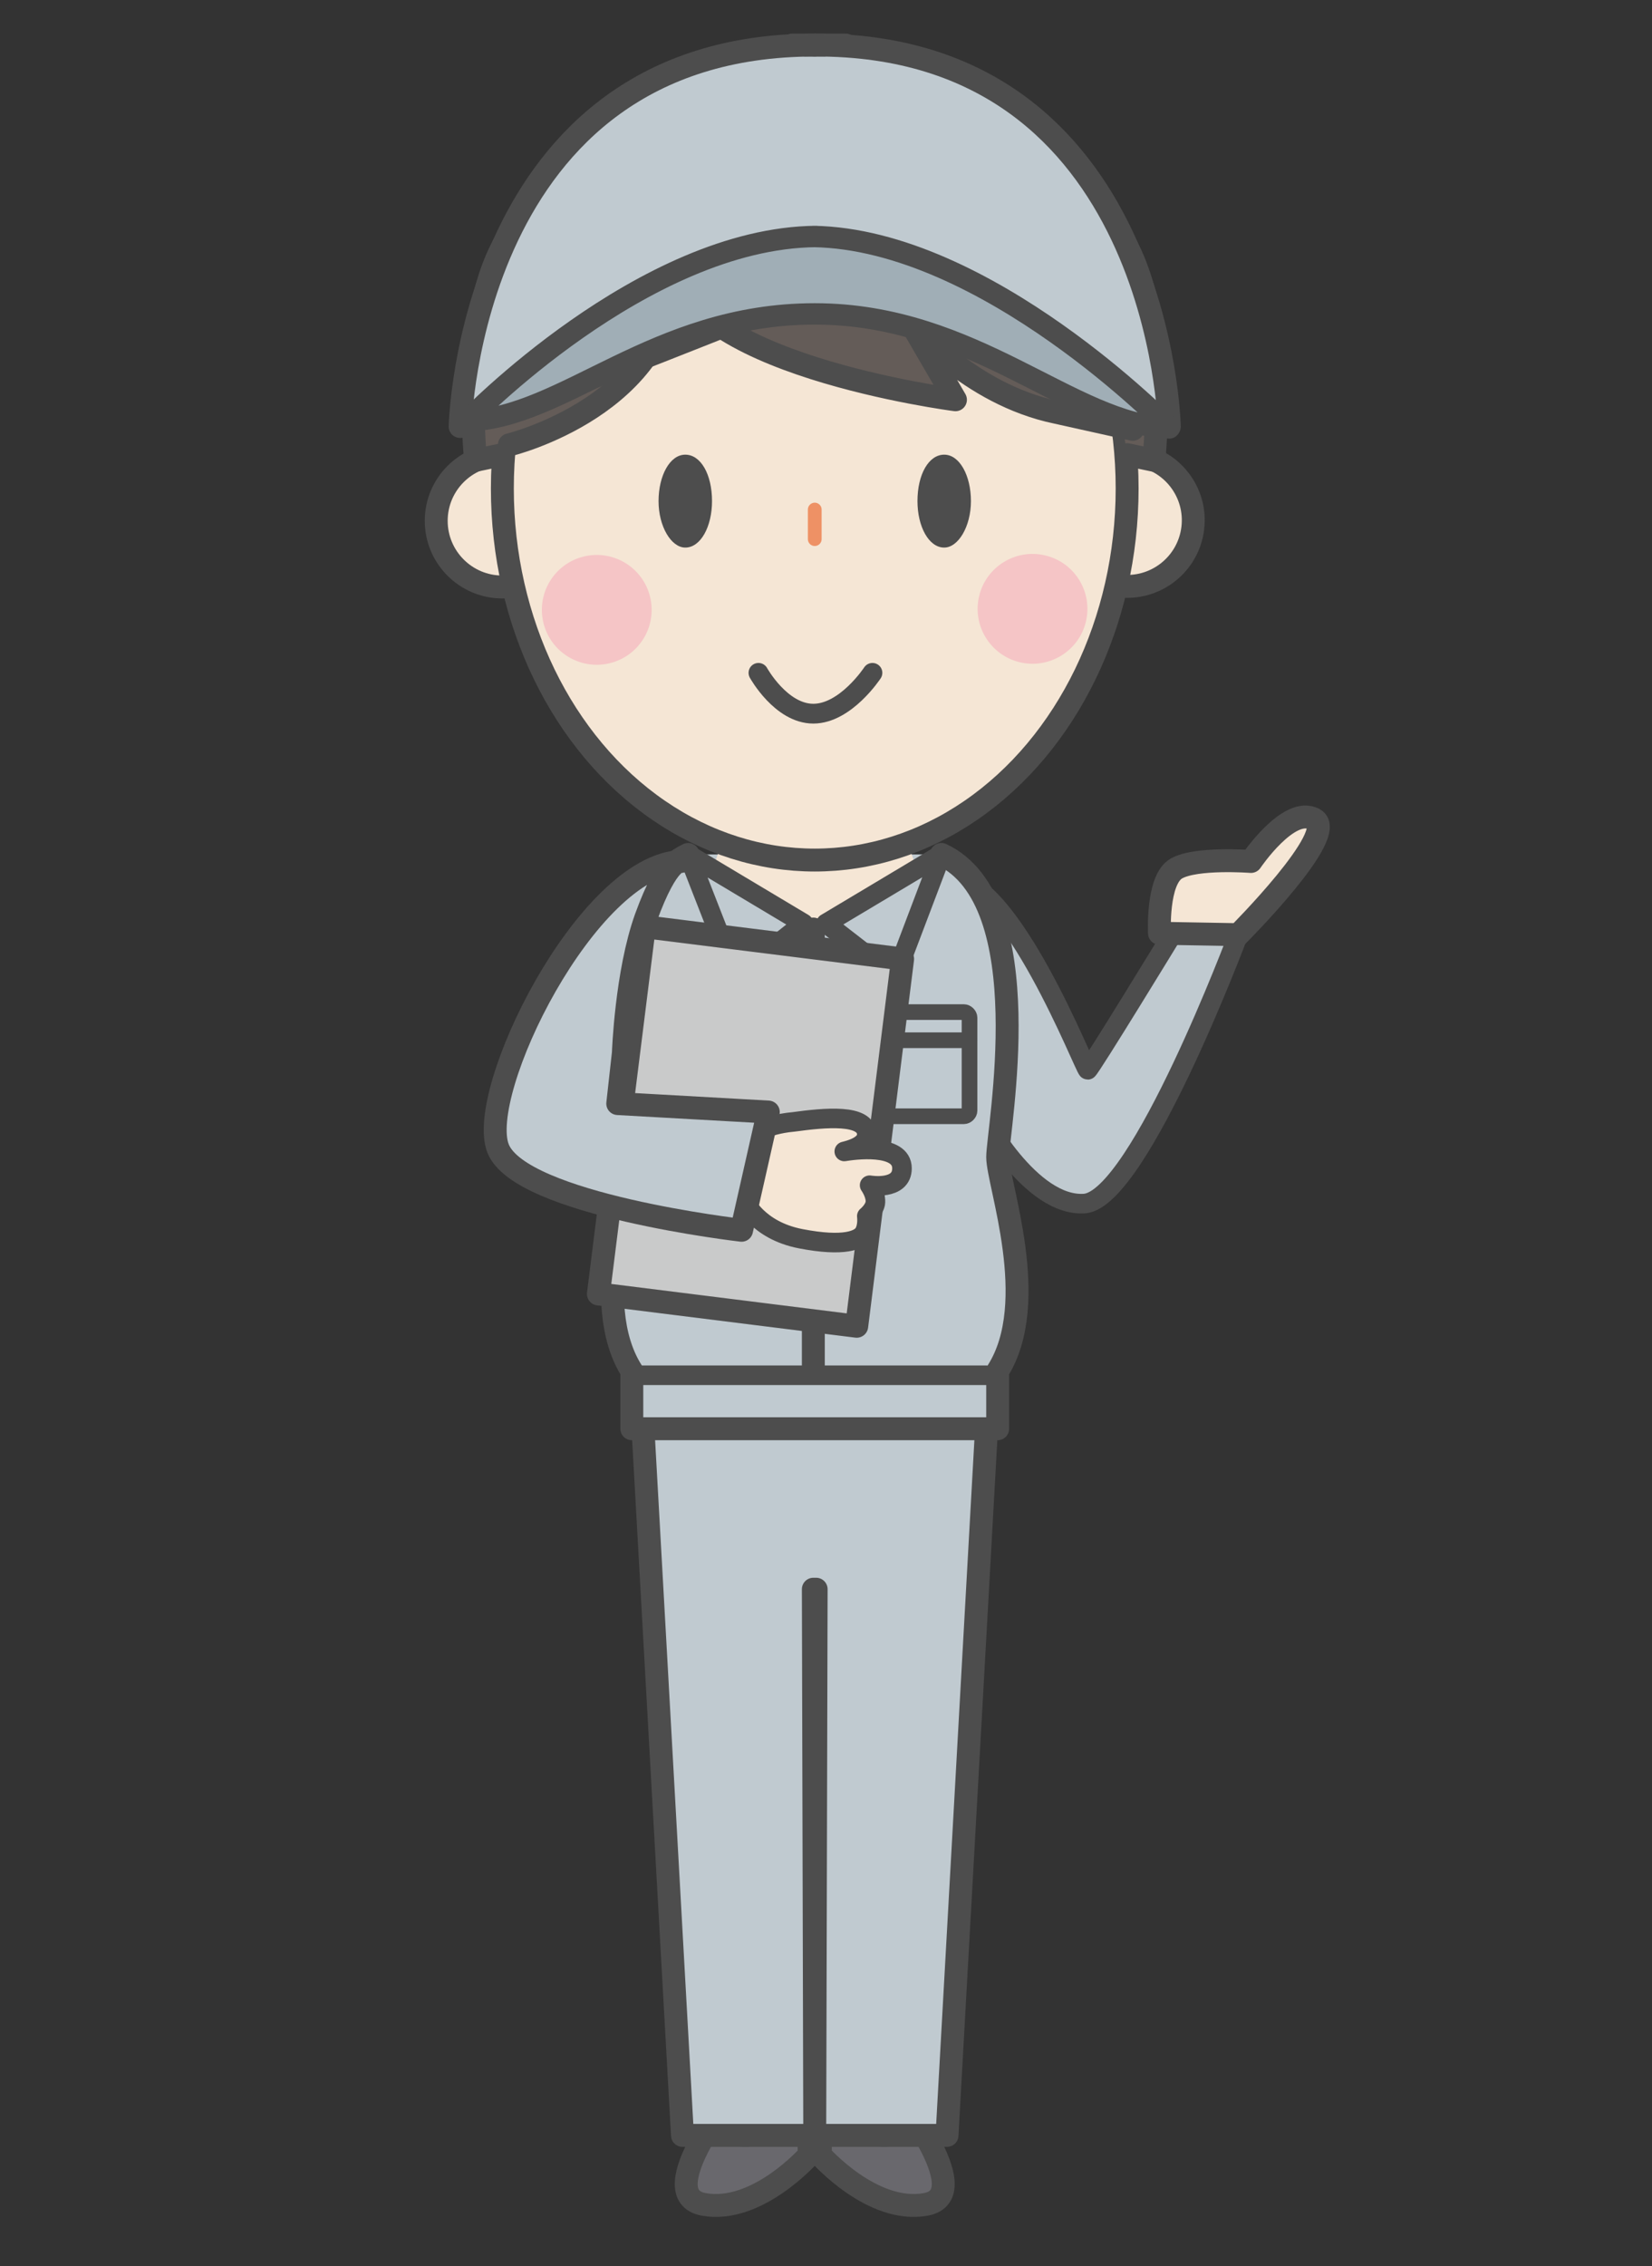 <?xml version="1.0" encoding="utf-8"?>
<!-- Generator: Adobe Illustrator 24.0.1, SVG Export Plug-In . SVG Version: 6.00 Build 0)  -->
<svg version="1.1" id="レイヤー_1" xmlns="http://www.w3.org/2000/svg" xmlns:xlink="http://www.w3.org/1999/xlink" x="0px"
	 y="0px" viewBox="0 0 117.4 161" style="enable-background:new 0 0 117.4 161;" xml:space="preserve">
<rect x="0" y="0" width="117.4" height="161" fill="#333333" stroke="none"/>
<style type="text/css">
	.st0{fill:#C0CAD0;stroke:#4D4D4D;stroke-width:1.391;stroke-linecap:round;stroke-linejoin:round;stroke-miterlimit:10;}
	.st1{fill:#F5E6D5;stroke:#4D4D4D;stroke-width:1.628;stroke-linecap:round;stroke-linejoin:round;stroke-miterlimit:10;}
	.st2{fill:#69686D;stroke:#4D4D4D;stroke-width:1.628;stroke-linecap:round;stroke-linejoin:round;stroke-miterlimit:10;}
	.st3{fill:#C0CAD0;stroke:#4D4D4D;stroke-width:1.628;stroke-linecap:round;stroke-linejoin:round;stroke-miterlimit:10;}
	.st4{fill:#F5E6D5;}
	.st5{fill:#91C292;stroke:#4D4D4D;stroke-width:1.628;stroke-linecap:round;stroke-linejoin:round;stroke-miterlimit:10;}
	.st6{fill:#C0CAD0;stroke:#4D4D4D;stroke-width:1.113;stroke-linecap:round;stroke-linejoin:round;stroke-miterlimit:10;}
	.st7{fill:#BEC8CE;stroke:#4D4D4D;stroke-width:1.391;stroke-linecap:round;stroke-linejoin:round;stroke-miterlimit:10;}
	.st8{fill:#C9CACA;stroke:#4D4D4D;stroke-width:1.635;stroke-linecap:round;stroke-linejoin:round;stroke-miterlimit:10;}
	.st9{fill:#F5E6D5;stroke:#4D4D4D;stroke-width:1.391;stroke-linecap:round;stroke-linejoin:round;stroke-miterlimit:10;}
	.st10{fill:#FFFFFF;}
	.st11{fill:#4D4D4D;}
	.st12{fill:none;stroke:#EE9165;stroke-width:0.977;stroke-linecap:round;stroke-linejoin:round;stroke-miterlimit:10;}
	.st13{fill:none;stroke:#4D4D4D;stroke-width:1.406;stroke-linecap:round;stroke-linejoin:round;stroke-miterlimit:10;}
	.st14{fill:#F5C5C6;}
	.st15{fill:#645C58;stroke:#4D4D4D;stroke-width:1.627;stroke-linecap:round;stroke-linejoin:round;stroke-miterlimit:10;}
	.st16{fill:#645C58;}
	.st17{fill:#A0AEB6;stroke:#4D4D4D;stroke-width:1.52;stroke-linecap:round;stroke-linejoin:round;stroke-miterlimit:10;}
</style>
<g>
	<g>
		<path class="st0" d="M67.5,62.4c4.3-0.2,9.6,13.6,9.8,13.6c0.2-0.1,6-9.6,6-9.6H88c0,0-7,18.7-10.9,19.1c-3.9,0.3-7.4-6.4-7.4-6.4
			L67.5,62.4z"/>
		<path class="st1" d="M82.4,66.3c0,0-0.2-3.8,1.2-4.6c1.4-0.8,5.3-0.5,5.3-0.5s2.7-4,4.5-3c1.8,1-5.4,8.2-5.4,8.2L82.4,66.3z"/>
	</g>
	<g>
		<g>
			<path class="st1" d="M49.9,155.7c-1.7-0.8,1.8-6.6,2.5-6.8c-0.7-9.9-1.6-19.7-2.4-29.6c2.4,0.2,4.9-0.3,7.3,0.2
				c0,7.9,0,22.3,0.2,28.6C57.6,154.3,52.6,157,49.9,155.7z"/>
			<path class="st2" d="M57.5,148c0,0-3,3.8-4.6,3.7c-1.6-0.1-0.5-3.4-0.5-3.4s-6.2,7.6-2.4,8.3c3.8,0.7,7.5-3.5,7.5-3.5V148z"/>
		</g>
		<g>
			<path class="st1" d="M65.9,155.7c1.7-0.8-1.8-6.6-2.5-6.8c0.7-9.9,1.6-19.7,2.4-29.6c-2.4,0.2-4.9-0.3-7.3,0.2
				c0,7.9,0,22.3-0.2,28.6C58.2,154.3,63.2,157,65.9,155.7z"/>
			<path class="st2" d="M58.3,148c0,0,3,3.8,4.6,3.7c1.6-0.1,0.5-3.4,0.5-3.4s6.2,7.6,2.4,8.3c-3.8,0.7-7.5-3.5-7.5-3.5V148z"/>
		</g>
	</g>
	<polyline class="st3" points="70.1,101.6 67.3,151.7 57.9,151.7 57.8,112.9 58,112.9 57.9,151.7 48.5,151.7 45.7,101.6 	"/>
	<path class="st3" d="M48.9,60.7c-7,3.4-4,19.6-4,21.5c0,1.9-3.1,10.3,0,15.2v4.1h13h13v-4.1c3.1-4.9,0-13.3,0-15.2
		c0-1.9,3.1-18.2-4-21.5"/>
	<ellipse class="st4" cx="57.9" cy="61.7" rx="7.1" ry="4.1"/>
	<line class="st5" x1="57.8" y1="66" x2="57.8" y2="97.5"/>
	<g>
		<path class="st6" d="M47.3,79.3h5.5c0.2,0,0.4-0.2,0.4-0.4v-6.6c0-0.2-0.2-0.4-0.4-0.4h-5.5c-0.2,0-0.4,0.2-0.4,0.4v6.6
			C46.9,79.1,47.1,79.3,47.3,79.3z"/>
		<line class="st6" x1="53.3" y1="73.9" x2="46.9" y2="73.9"/>
	</g>
	<g>
		<path class="st6" d="M68.5,79.3h-5.5c-0.2,0-0.4-0.2-0.4-0.4v-6.6c0-0.2,0.2-0.4,0.4-0.4h5.5c0.2,0,0.4,0.2,0.4,0.4v6.6
			C68.9,79.1,68.7,79.3,68.5,79.3z"/>
		<line class="st6" x1="62.5" y1="73.9" x2="68.9" y2="73.9"/>
	</g>
	<line class="st7" x1="70.1" y1="97.7" x2="45.3" y2="97.7"/>
	<polygon class="st0" points="57.1,65.6 52.3,69.4 48.9,60.7 	"/>
	<polygon class="st0" points="58.7,65.6 63.6,69.4 66.9,60.7 	"/>
	
		<rect x="44" y="66.9" transform="matrix(-0.992 -0.124 0.124 -0.992 96.233 166.037)" class="st8" width="18.5" height="26.3"/>
	<path class="st9" d="M49.1,85.1c2.2,0.2,3.8,0.2,3.8,0.2s0.9,2.1,4,2.7c3.1,0.6,4.2,0.1,4.5-0.4c0.3-0.5,0.2-1.2,0.2-1.2
		s0.5-0.4,0.6-0.9c0.1-0.6-0.4-1.3-0.4-1.3s2.3,0.4,2.3-1.2c0-1.8-3.5-1.3-4.1-1.2c0.4-0.1,1.6-0.4,1.6-1.2c0-1.5-3-1.2-5.2-0.9
		c-2.2,0.2-3,1-3,1l-3.5,1L49.1,85.1z"/>
	<path class="st3" d="M48.4,61.2c-6.7,0.3-14.6,16.4-13,20.4c1.6,4,17.3,5.8,17.3,5.8l1.9-8.4l-10.7-0.6l0.4-3.6
		c0,0,0.2-5.7,1.6-9.6C47.5,60.8,48.4,61.2,48.4,61.2z"/>
	<g>
		
			<ellipse transform="matrix(0.997 -8.262840e-02 8.262840e-02 0.997 -1.367 6.664)" class="st10" cx="79.8" cy="19.8" rx="1.8" ry="1.8"/>
		<path class="st10" d="M75.1,22.2c0,0.6,0.5,1.1,1.1,1.1c0.6,0,1.1-0.5,1.1-1.1c0-0.6-0.5-1.1-1.1-1.1
			C75.6,21.2,75.1,21.6,75.1,22.2z"/>
	</g>
	<ellipse transform="matrix(0.123 -0.992 0.992 0.123 33.545 111.868)" class="st1" cx="80.1" cy="37" rx="4.7" ry="4.7"/>
	<circle class="st1" cx="35.7" cy="37" r="4.7"/>
	<ellipse class="st1" cx="57.9" cy="34.7" rx="22.2" ry="26.4"/>
	<path class="st11" d="M65.2,35.6c0,1.8,0.8,3.3,1.9,3.3c1,0,1.9-1.5,1.9-3.3c0-1.8-0.8-3.3-1.9-3.3C66,32.3,65.2,33.7,65.2,35.6z"
		/>
	<path class="st11" d="M50.6,35.6c0,1.8-0.8,3.3-1.9,3.3c-1,0-1.9-1.5-1.9-3.3c0-1.8,0.8-3.3,1.9-3.3C49.8,32.3,50.6,33.7,50.6,35.6
		z"/>
	<line class="st12" x1="57.9" y1="36.2" x2="57.9" y2="38.3"/>
	<path class="st13" d="M62,47.8c0,0-1.9,2.9-4.2,2.9c-2.3,0-3.9-2.9-3.9-2.9"/>
	<ellipse transform="matrix(0.232 -0.973 0.973 0.232 14.217 104.625)" class="st14" cx="73.4" cy="43.3" rx="3.9" ry="3.9"/>
	<ellipse transform="matrix(0.973 -0.232 0.232 0.973 -8.892 11.031)" class="st14" cx="42.4" cy="43.3" rx="3.9" ry="3.9"/>
	<path class="st15" d="M77.3,14.4c6.3,3.8,4.7,18.3,4.7,18.3l-1.9-0.4"/>
	<path class="st15" d="M38.5,14.4c-6.3,3.8-4.7,18.3-4.7,18.3l1.9-0.4"/>
	<path class="st16" d="M81.1,29.8C78,31.4,47.7,18.9,47.7,18.9l-0.5,2.2L36.8,31.4h-2.2l10.2-18.6l17.4-5l16,9.5L81.1,29.8z"/>
	<path class="st15" d="M47.9,18.2c-0.2,7.6,20,10.2,20,10.2l-3.2-5.5c0,0,4.1,5.1,10.4,6.4c5.4,1.2,5.4,1.2,5.4,1.2"/>
	<path class="st15" d="M47.9,19.2c-0.2,9.6-11.7,12.4-11.7,12.4"/>
	<g>
		<g>
			<path class="st3" d="M81.2,28.5l-23.4-7.9c0,0-21.8,8.9-22.4,8.4c-0.6-0.6-1.2-3.3-1.2-3.3L56.3,3.2h3.8l21.1,22.9V28.5z"/>
			<path class="st3" d="M83.1,30.3c0,0-0.6-27.2-25.2-27.1"/>
			<path class="st3" d="M57.9,3.2C33.3,3.2,32.7,30.3,32.7,30.3"/>
		</g>
		<path class="st17" d="M58,16.8c-12.3,0.1-24.8,13.1-24.8,13.1c6.9-0.2,13.3-7.6,24.7-7.6s18.3,7.9,25.2,8.1c0,0-13-13.4-25.3-13.6
			"/>
	</g>
</g>
</svg>
